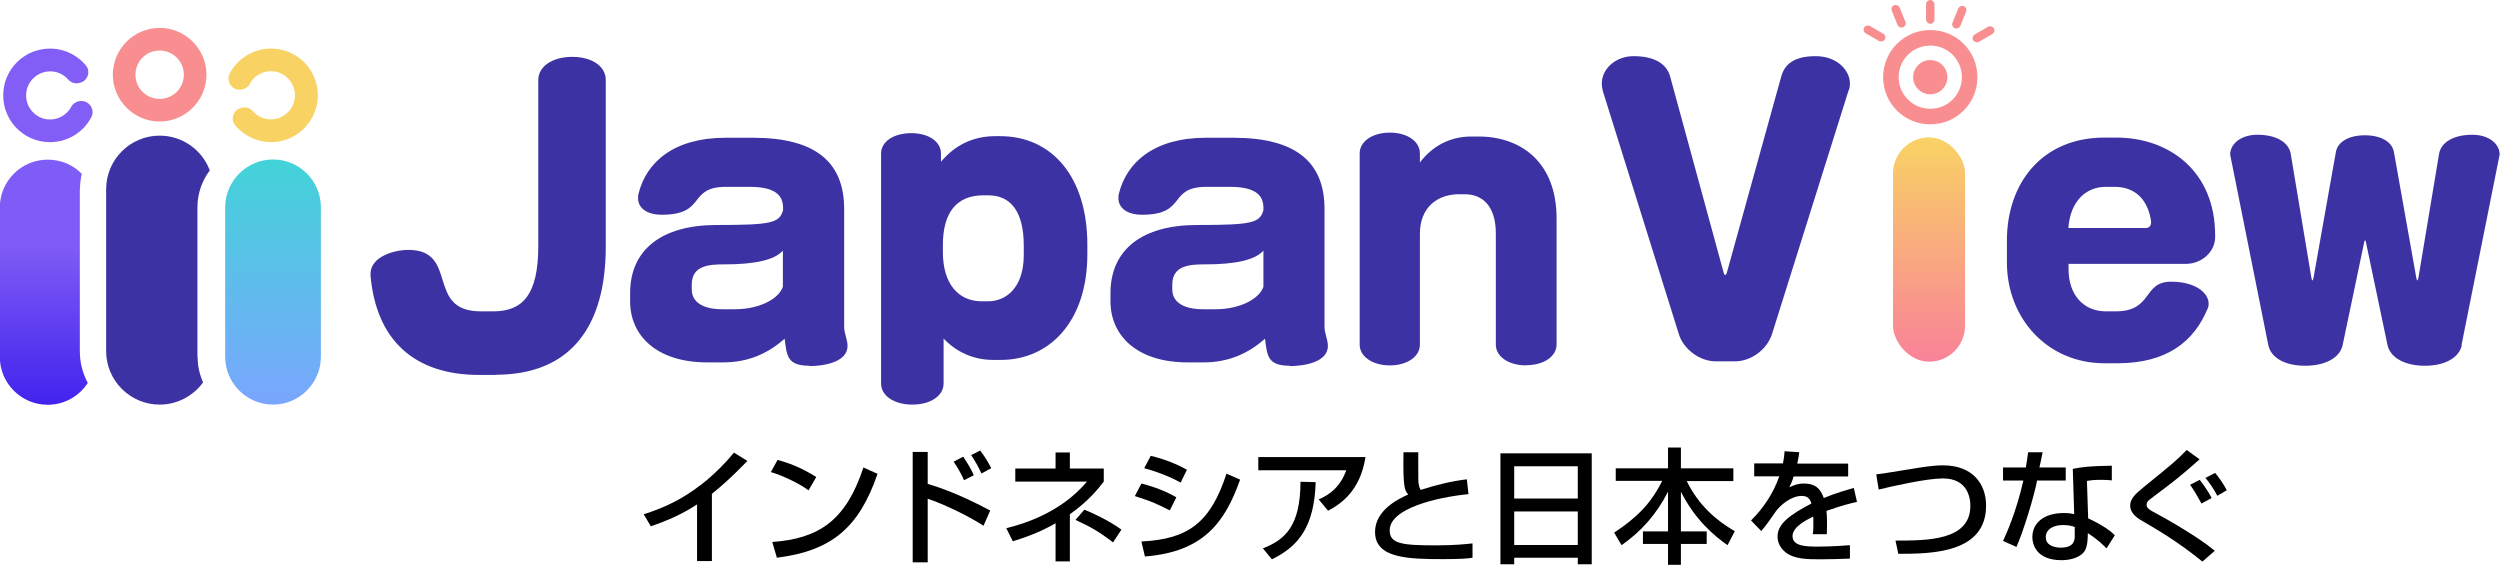 <?xml version="1.0" encoding="UTF-8"?><svg id="a" xmlns="http://www.w3.org/2000/svg" xmlns:xlink="http://www.w3.org/1999/xlink" viewBox="0 0 141.56 31.99"><defs><linearGradient id="b" x1="109.23" y1="7.78" x2="109.23" y2="20.48" gradientUnits="userSpaceOnUse"><stop offset="0" stop-color="#f9d264"/><stop offset="1" stop-color="#f98299"/></linearGradient><linearGradient id="c" x1="2.49" y1="9.03" x2="2.49" y2="22.91" gradientUnits="userSpaceOnUse"><stop offset=".34" stop-color="#805cf6"/><stop offset="1" stop-color="#4223ed"/></linearGradient><linearGradient id="d" x1="15.46" y1="9.03" x2="15.46" y2="22.91" gradientUnits="userSpaceOnUse"><stop offset="0" stop-color="#42d3d8"/><stop offset="1" stop-color="#7aa6fe"/></linearGradient></defs><path d="M28.06,21.23h-.93c-3.69,0-5.83-1.99-6.15-5.63v-.09c0-.99,1.36-1.36,2.14-1.36,2.89,0,.95,3.48,4.1,3.48h.71c1.68,0,2.55-.95,2.55-3.71V4.52c0-.73.76-1.3,1.92-1.3s1.9.56,1.9,1.3v9.45c0,4.49-1.96,7.25-6.24,7.25Z" style="fill:#3c32a3;"/><path d="M45.85,20.71c-1.25,0-1.3-.52-1.42-1.53-.91.8-2.01,1.34-3.48,1.34h-.91c-2.87,0-4.36-1.53-4.36-3.45v-.47c0-2.48,1.81-3.86,4.9-3.86s3.56-.11,3.76-.84v-.13c0-.58-.28-1.19-1.88-1.19h-1.34c-2.22,0-1.08,1.58-3.65,1.58-.88,0-1.34-.41-1.34-.93,0-.09,0-.15.02-.24.43-1.79,1.99-3.19,4.94-3.19h1.55c3.54,0,5.16,1.38,5.16,4.04v6.67c0,.37.19.71.19,1.08,0,.95-1.42,1.14-2.16,1.14ZM44.33,14.19c-.47.54-1.62.78-3.3.78-.84,0-1.86.04-1.86,1.14v.28c0,.73.65,1.12,1.73,1.12h.73c1.3,0,2.44-.54,2.7-1.27v-2.05Z" style="fill:#3c32a3;"/><path d="M56.67,20.38h-.43c-1.1,0-2.07-.43-2.81-1.21v2.55c0,.67-.71,1.19-1.77,1.19s-1.77-.52-1.77-1.19v-13.04c0-.63.67-1.14,1.71-1.14s1.68.52,1.68,1.14v.48c.78-.93,1.81-1.45,3.07-1.45h.28c2.94,0,4.94,2.31,4.94,6.15v.54c0,3.8-2.14,5.98-4.9,5.98ZM57.97,13.91c0-1.96-.76-2.85-2.01-2.85h-.28c-1.58,0-2.29,1.06-2.29,2.81v.41c0,1.77.86,2.78,2.2,2.78h.37c1.01,0,2.01-.78,2.01-2.61v-.54Z" style="fill:#3c32a3;"/><path d="M73.05,20.71c-1.25,0-1.3-.52-1.42-1.53-.91.8-2.01,1.34-3.48,1.34h-.91c-2.87,0-4.36-1.53-4.36-3.45v-.47c0-2.48,1.81-3.86,4.9-3.86s3.56-.11,3.76-.84v-.13c0-.58-.28-1.19-1.88-1.19h-1.34c-2.22,0-1.08,1.58-3.65,1.58-.88,0-1.34-.41-1.34-.93,0-.09,0-.15.02-.24.43-1.79,1.99-3.19,4.94-3.19h1.55c3.54,0,5.16,1.38,5.16,4.04v6.67c0,.37.19.71.19,1.08,0,.95-1.42,1.14-2.16,1.14ZM71.54,14.19c-.47.54-1.62.78-3.3.78-.84,0-1.86.04-1.86,1.14v.28c0,.73.65,1.12,1.73,1.12h.73c1.3,0,2.44-.54,2.7-1.27v-2.05Z" style="fill:#3c32a3;"/><path d="M86.43,20.69c-1.04,0-1.73-.52-1.73-1.17v-6.3c0-1.58-.78-2.22-1.75-2.22h-.35c-1.17,0-2.2.71-2.2,2.24v6.28c0,.65-.69,1.17-1.7,1.17s-1.71-.52-1.71-1.17v-10.84c0-.65.69-1.17,1.71-1.17s1.7.52,1.7,1.17v.52c.69-.91,1.68-1.47,2.91-1.47h.41c2.4,0,4.42,1.45,4.42,4.64v7.14c0,.65-.69,1.17-1.73,1.17Z" style="fill:#3c32a3;"/><path d="M104.68,5.1l-4.34,13.81c-.28.88-1.19,1.55-2.09,1.55h-1.1c-.91,0-1.83-.69-2.09-1.55l-4.3-13.75c-.04-.15-.06-.3-.06-.43,0-.86.82-1.55,1.79-1.55,1.23,0,1.9.45,2.09,1.19l3.02,11.07c.02.09.06.13.09.13.04,0,.06-.04.09-.13l3.07-11.07c.19-.73.73-1.19,1.96-1.19s1.94.82,1.94,1.55c0,.13-.02.26-.06.37Z" style="fill:#3c32a3;"/><path d="M123.78,14.94h-6.65v.32c0,1.38.8,2.37,2.12,2.37h.54c2.14,0,1.51-1.68,3.15-1.68,1.42,0,2.12.67,2.12,1.23,0,.09,0,.17-.04.26-.78,1.9-2.31,3.13-5.14,3.13h-.71c-3.26,0-5.53-2.57-5.53-5.7v-1.27c0-3.15,1.92-5.81,5.53-5.81h.67c2.98,0,5.59,1.9,5.59,5.53v.11c0,.84-.78,1.51-1.64,1.51ZM121.81,12.57c-.19-1.36-.99-1.99-2.07-1.99h-.5c-1.12,0-2.01.8-2.12,2.33h4.38c.17,0,.3-.11.3-.28v-.06Z" style="fill:#3c32a3;"/><path d="M139.4,19.54c-.15.71-.95,1.17-2.09,1.17s-1.96-.45-2.12-1.17l-1.23-5.87s-.02-.06-.04-.06-.02.02-.04.06l-1.23,5.87c-.15.71-.97,1.17-2.12,1.17s-1.94-.45-2.09-1.17l-2.16-10.79c0-.58.58-1.12,1.55-1.12,1.06,0,1.77.43,1.88,1.08l1.17,7.02c.02.09.04.15.06.15s.04-.06.06-.15l1.27-7.14c.11-.56.73-.93,1.64-.93s1.53.37,1.64.93l1.27,7.14c.02.09.04.15.06.15s.04-.06.06-.15l1.17-7.02c.11-.65.82-1.08,1.88-1.08.97,0,1.55.54,1.55,1.12l-2.16,10.79Z" style="fill:#3c32a3;"/><rect x="107.19" y="7.78" width="4.08" height="12.7" rx="2.04" ry="2.04" style="fill:url(#b);"/><path d="M109.3,1.7c-1.47,0-2.67,1.19-2.67,2.67s1.19,2.67,2.67,2.67,2.67-1.19,2.67-2.67-1.19-2.67-2.67-2.67ZM109.3,6.16c-.99,0-1.79-.8-1.79-1.79s.8-1.79,1.79-1.79,1.79.8,1.79,1.79-.8,1.79-1.79,1.79Z" style="fill:#f98e91;"/><circle cx="109.3" cy="4.37" r=".97" style="fill:#f98e91;"/><rect x="109.06" y="0" width=".48" height="1.35" rx=".24" ry=".24" style="fill:#f98e91;"/><rect x="110.27" y=".73" width="1.35" height=".48" rx=".24" ry=".24" transform="translate(68.25 103.38) rotate(-67.87)" style="fill:#f98e91;"/><rect x="111.64" y="1.71" width="1.35" height=".48" rx=".24" ry=".24" transform="translate(14.07 56.41) rotate(-30)" style="fill:#f98e91;"/><rect x="107.26" y=".24" width=".48" height="1.35" rx=".24" ry=".24" transform="translate(7.58 40.57) rotate(-22.13)" style="fill:#f98e91;"/><rect x="105.9" y="1.22" width=".48" height="1.35" rx=".24" ry=".24" transform="translate(51.43 92.87) rotate(-60)" style="fill:#f98e91;"/><path d="M11.18,20.2v-8.46c0-.78.26-1.51.7-2.09-.43-1.15-1.54-1.97-2.84-1.97-1.67,0-3.03,1.36-3.03,3.03v9.17c0,1.67,1.36,3.03,3.03,3.03,1.01,0,1.91-.5,2.46-1.26-.2-.44-.31-.93-.31-1.45Z" style="fill:#3c32a3;"/><path d="M9.04,2.86c.75,0,1.37.61,1.37,1.37s-.61,1.37-1.37,1.37-1.37-.61-1.37-1.37.61-1.37,1.37-1.37h0ZM9.04,1.58c-1.46,0-2.65,1.19-2.65,2.65s1.19,2.65,2.65,2.65,2.65-1.19,2.65-2.65-1.19-2.65-2.65-2.65h0Z" style="fill:#f98e91;"/><path d="M4.53,10.71c0-.3.04-.59.1-.87-.49-.5-1.17-.8-1.93-.8-1.5,0-2.71,1.22-2.71,2.71v8.46c0,1.5,1.22,2.71,2.71,2.71.95,0,1.79-.49,2.27-1.24-.29-.54-.45-1.15-.45-1.8v-9.17Z" style="fill:url(#c);"/><path d="M4.04,6.04c-.25.47-.77.78-1.35.72-.66-.07-1.18-.63-1.21-1.29-.04-.78.59-1.43,1.36-1.43.41,0,.77.18,1.02.46.17.2.44.27.69.18.02,0,.04-.02.06-.02.39-.15.52-.64.25-.96-.55-.65-1.4-1.04-2.34-.93C1.3,2.91.33,3.89.2,5.1c-.18,1.6,1.07,2.95,2.63,2.95,1.01,0,1.9-.57,2.34-1.41.22-.42-.09-.92-.56-.92,0,0,0,0-.01,0-.23,0-.45.12-.56.32Z" style="fill:#825ef6;"/><path d="M14.13,4.76c.25-.47.77-.78,1.36-.72.66.07,1.18.63,1.21,1.29.04.78-.59,1.43-1.36,1.43-.41,0-.77-.18-1.02-.46-.17-.2-.44-.27-.69-.18-.02,0-.04.02-.06.02-.39.15-.52.64-.25.96.55.65,1.4,1.03,2.34.93,1.21-.14,2.18-1.12,2.32-2.33.18-1.6-1.07-2.95-2.63-2.95-1.01,0-1.9.57-2.34,1.41-.22.42.09.92.56.92,0,0,0,0,.01,0,.23,0,.45-.12.56-.32Z" style="fill:#f9d264;"/><path d="M18.17,20.2v-8.46c0-1.5-1.22-2.71-2.71-2.71s-2.71,1.22-2.71,2.71v8.46c0,1.5,1.22,2.71,2.71,2.71s2.71-1.22,2.71-2.71Z" style="fill:url(#d);"/><path d="M40.31,31.77h-.84v-3.21c-.81.54-1.7.93-2.62,1.24l-.4-.68c.96-.31,3.06-1.01,5.11-3.49l.76.47c-.28.28-1.03,1.08-2.01,1.86v3.81Z"/><path d="M45.79,27.77c-.53-.39-1.41-.82-2.14-1.04l.38-.69c.62.18,1.24.38,2.19.97l-.44.76ZM43.72,30.69c2.65-.19,4.18-1.21,5.17-4.22l.8.36c-1.04,3.02-2.57,4.36-5.7,4.75l-.26-.89Z"/><path d="M52.53,25.59v1.81c1.57.45,3.16,1.31,3.54,1.51l-.38.86c-.91-.59-2.29-1.24-3.16-1.53v3.6h-.85v-6.25h.85ZM54.59,27.2c-.14-.32-.28-.59-.59-1.06l.54-.28c.29.43.44.69.6,1.05l-.55.28ZM55.57,26.8c-.16-.35-.38-.74-.58-1.03l.51-.26c.28.37.4.57.63,1l-.56.3Z"/><path d="M60.58,31.79h-.81v-2.16c-.93.54-1.84.84-2.42,1.02l-.37-.74c1-.25,3.09-.88,4.57-2.64h-4.06v-.74h2.28v-.91h.81v.91h1.92v.74c-.31.4-.86,1.1-1.92,1.85v2.67ZM63.02,30.71c-.76-.59-1.27-.88-2.12-1.27l.5-.58c.4.16,1.38.6,2.1,1.13l-.48.73Z"/><path d="M66.24,28.9c-.93-.46-.95-.47-1.98-.81l.37-.71c.34.08,1.22.33,1.98.78l-.37.74ZM64.64,30.66c2.67-.13,3.91-1.09,4.81-3.84l.77.34c-.86,2.42-2.07,4.09-5.39,4.35l-.2-.85ZM66.84,27.32c-.86-.48-1.83-.75-2.05-.81l.37-.7c.24.06,1.15.28,2.05.79l-.36.73Z"/><path d="M77.32,25.88c-.3,1.91-1.38,2.65-2.12,3.04l-.53-.64c.47-.21,1.18-.59,1.56-1.65h-4.98v-.75h6.07ZM71.51,31.05c1.26-.49,2.12-1.26,2.13-3.77l.86.02c-.08,2.54-.98,3.64-2.48,4.37l-.51-.62Z"/><path d="M80.31,25.62c0,.21-.01.64,0,1.46,0,.45.09.58.14.66.86-.28,1.71-.49,2.61-.6l.09.84c-1.81.18-4.46.81-4.46,2.05,0,.77.71.85,2.65.85,1.02,0,1.66-.07,2.04-.11v.81c-.23.04-.61.08-1.63.08-2.02,0-3.89-.04-3.89-1.54,0-1.2,1.26-1.85,1.88-2.12-.2-.23-.3-.35-.27-2.39h.83Z"/><path d="M84.96,25.67h5.17v6.28h-.79v-.37h-3.6v.37h-.78v-6.28ZM89.34,26.4h-3.6v1.83h3.6v-1.83ZM89.34,28.96h-3.6v1.9h3.6v-1.9Z"/><path d="M91.49,26.52h2.96v-1.18h.73v1.18h2.97v.72h-2.64c.68,1.39,1.68,2.23,2.72,2.84l-.41.79c-.74-.52-1.83-1.42-2.64-3.03v2.25h1.46v.71h-1.46v1.18h-.73v-1.18h-1.42v-.71h1.42v-2.25c-.66,1.3-1.53,2.26-2.63,3.03l-.42-.71c1.3-.86,2.09-1.66,2.72-2.93h-2.63v-.72Z"/><path d="M101.88,25.62c-.02.16-.04.3-.11.63h2.88v.73h-3.09c-.08.29-.17.46-.24.61.28-.12.47-.21.82-.21.62,0,.93.25,1.13.82.69-.29,1.32-.46,1.7-.57l.18.79c-.33.07-.86.2-1.73.51.04.33.04.69.02,1.32h-.79c.02-.18.03-.29.03-.53,0-.2,0-.34-.01-.47-.32.16-1.17.57-1.17,1.1,0,.6.8.6,1.48.6.09,0,.81,0,1.77-.08v.76c-.53.02-1.13.04-1.66.04-.77,0-1.5-.01-1.99-.4-.13-.11-.45-.4-.45-.89,0-.72.7-1.23,1.92-1.87-.07-.22-.18-.43-.55-.43-.63,0-1.25.57-1.47.88-.44.64-.49.71-.82,1.11l-.58-.6c.71-.7,1.27-1.55,1.6-2.5h-1.42v-.73h1.63c.06-.33.08-.49.09-.69l.84.06Z"/><path d="M107.32,30.61c1.83,0,4.25,0,4.25-1.97,0-.35-.09-1.55-1.56-1.55-.9,0-2.86.44-3.63.63l-.14-.86c.36-.04.52-.07,1.95-.3.54-.09,1.24-.21,1.83-.21,1.68,0,2.44,1.05,2.44,2.28,0,2.68-3.04,2.73-4.97,2.73l-.16-.75Z"/><path d="M115.66,25.62c-.02.1-.16.79-.18.85h1.49v.74h-1.62c-.18.93-.78,2.88-1.17,3.76l-.76-.34c.15-.31.76-1.66,1.15-3.42h-1.15v-.74h1.29c.06-.31.09-.56.13-.86h.81ZM119.59,27.2c-.23-.02-.38-.03-.61-.03-.44,0-.63.03-.81.06l.07,2.12c1,.47,1.34.79,1.51.96l-.47.74c-.16-.16-.5-.51-1.06-.86,0,.15,0,.69-.15.96-.23.42-.84.57-1.33.57-1.49,0-1.66-.96-1.66-1.3,0-.83.68-1.37,1.78-1.37.28,0,.45.03.59.06l-.08-2.56c.54-.11.96-.16,2.21-.18v.83ZM117.48,29.84c-.17-.06-.36-.11-.66-.11-.59,0-.98.26-.98.69,0,.5.56.59.85.59.79,0,.79-.47.79-.67v-.5Z"/><path d="M124.71,31.8c-1.37-1.12-2.6-1.83-3.25-2.21-.39-.22-.84-.48-.84-.97,0-.35.25-.62.72-1,1.77-1.44,1.86-1.51,2.48-2.14l.73.53c-1.15,1.01-1.3,1.13-2.78,2.24-.12.08-.22.18-.22.33,0,.2.16.29.59.52.55.29,1.63.91,2.6,1.58.31.21.5.38.67.51l-.69.6ZM124.65,28.5c-.28-.51-.43-.76-.64-1.05l.55-.28c.06.09.42.53.67,1.03l-.57.31ZM125.55,28.07c-.13-.27-.45-.76-.67-1.01l.55-.28c.15.17.47.6.66.98l-.55.32Z"/></svg>